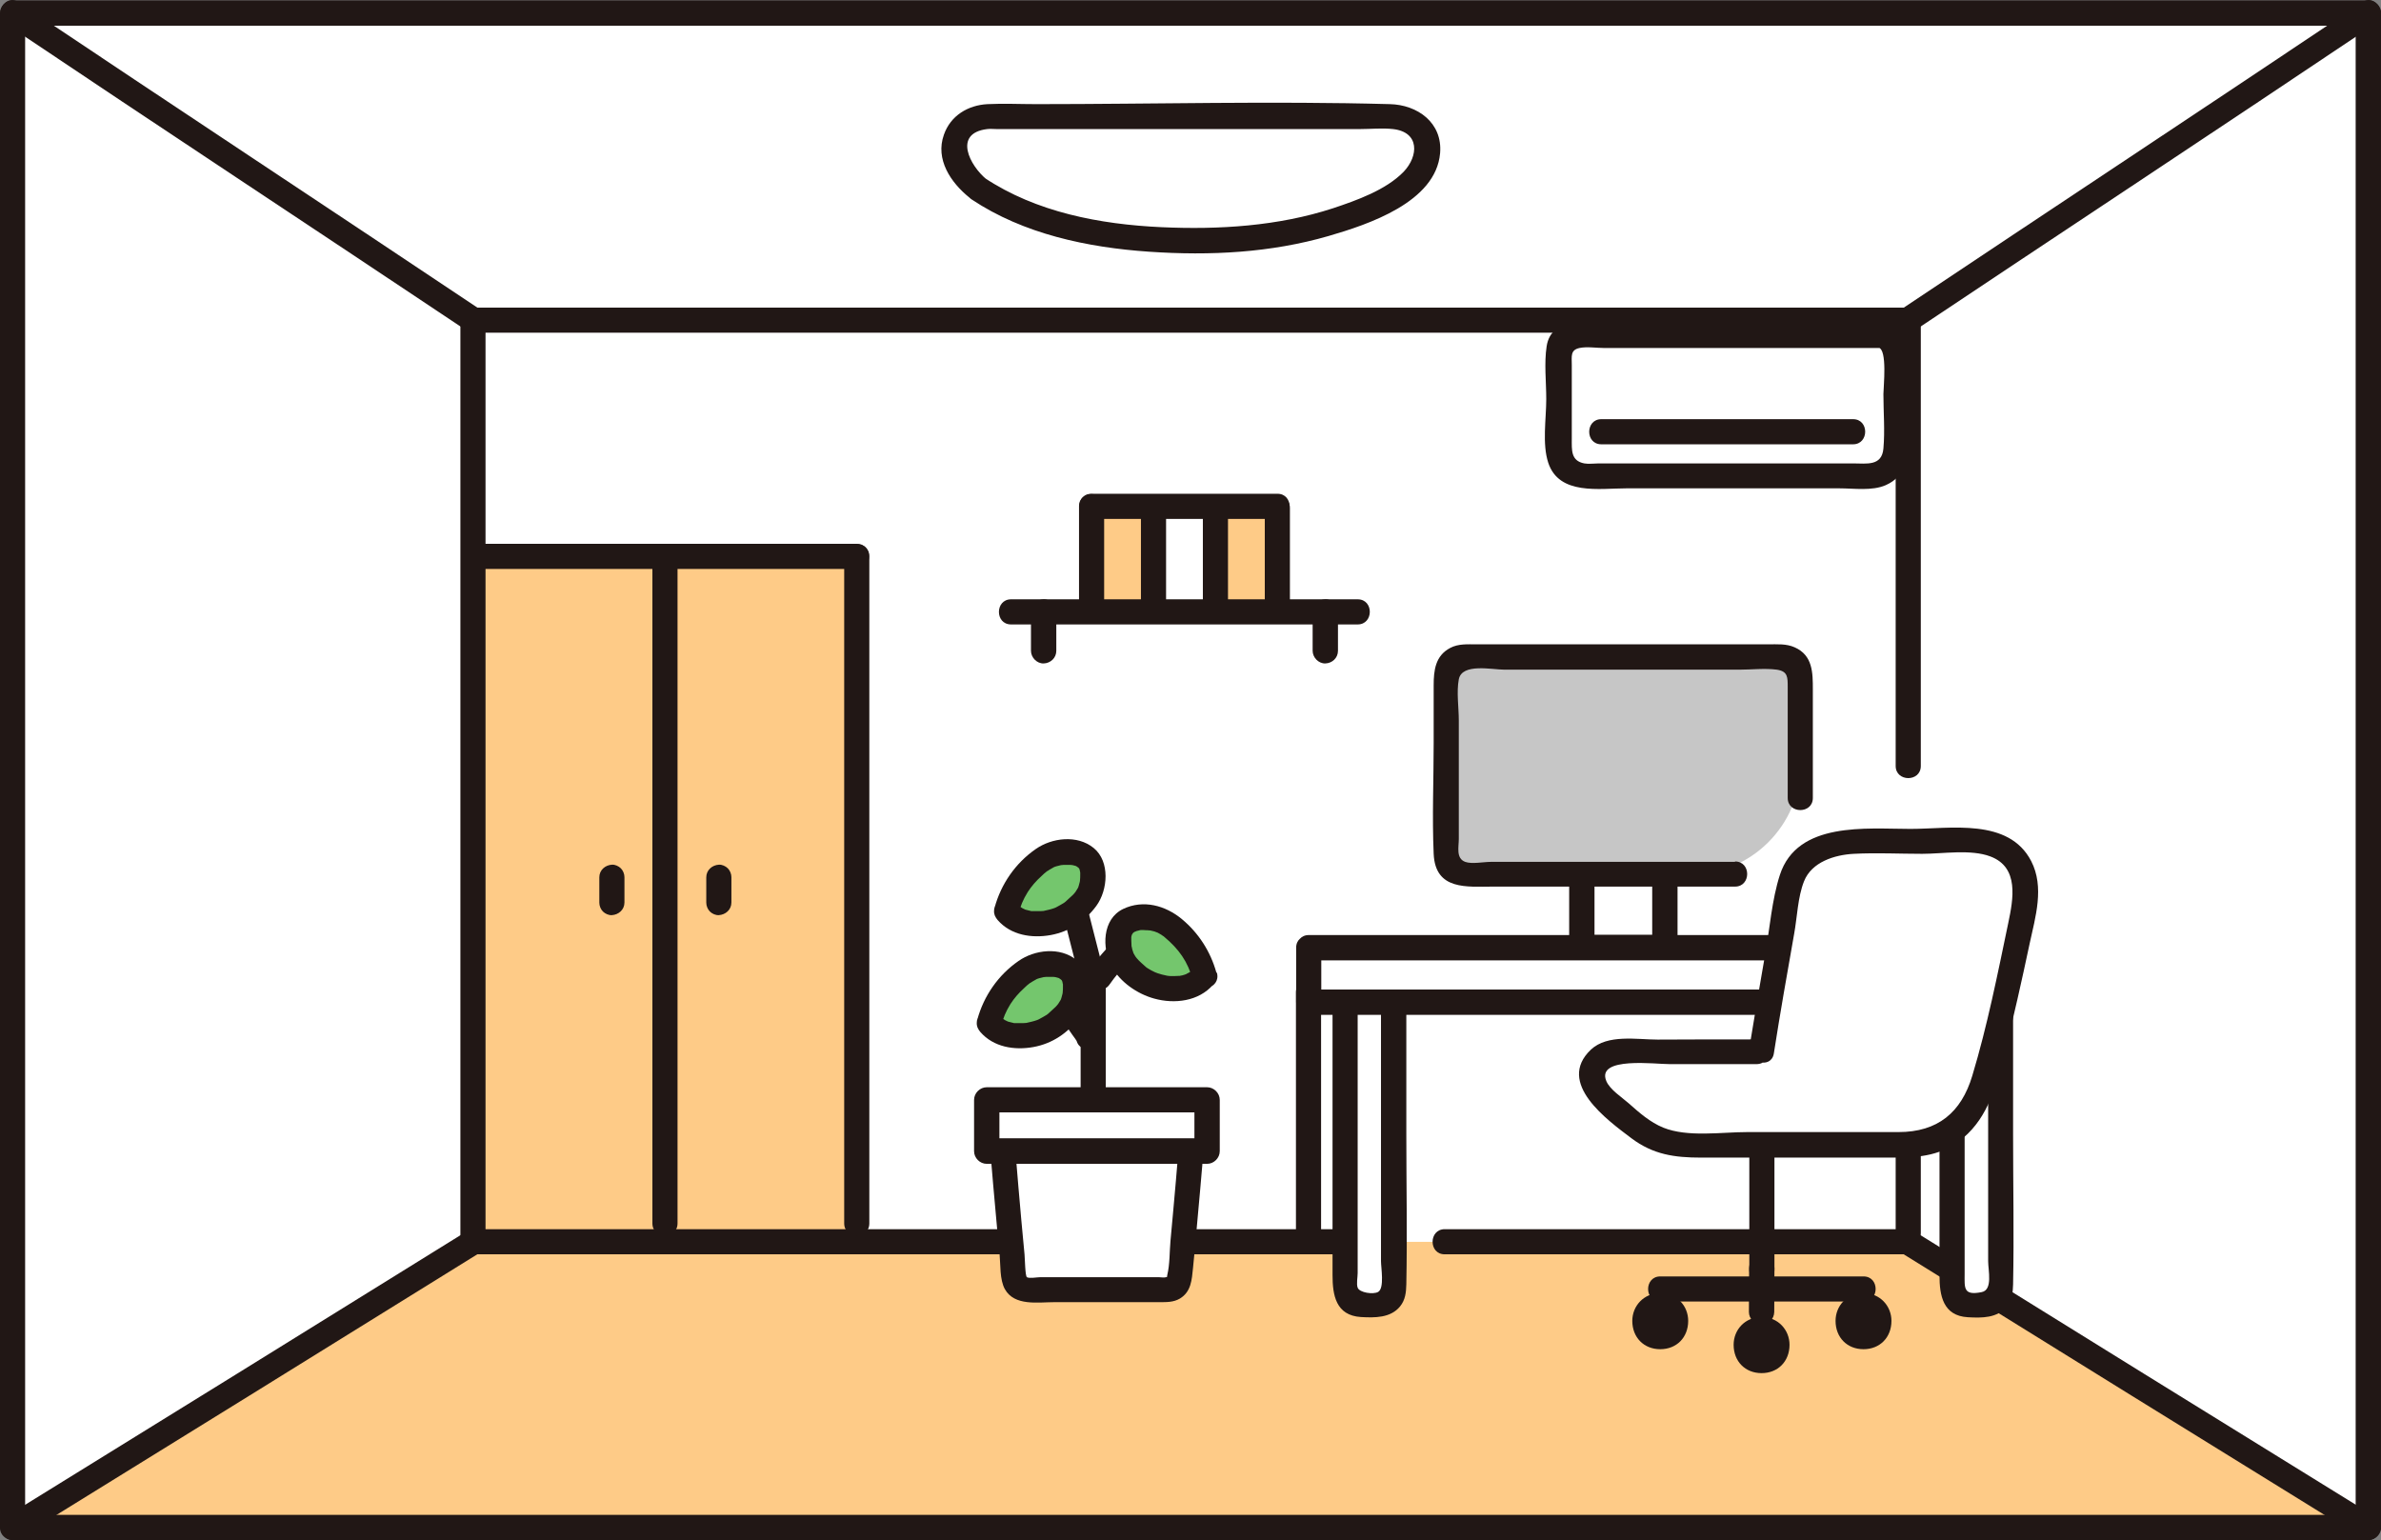 <?xml version="1.0" encoding="UTF-8"?><svg id="_レイヤー_2" xmlns="http://www.w3.org/2000/svg" viewBox="0 0 118.43 76.61"><rect x="0" y="0" width="118.43" height="76.61" fill="#808080" stroke="none"/><defs><style>.cls-1{fill:#fff;}.cls-2{fill:#fecb87;}.cls-3{fill:#c6c6c6;}.cls-4{fill:#211715;}.cls-5{fill:#74c66d;}</style></defs><g id="content"><g id="group"><path class="cls-1" d="M.63,75.98H117.81V.65H.63V75.98"/><path class="cls-2" d="M42.62,27.67H23.52c0,11.37,0,21.63,0,34.1h19.1c0-16.89,0-34.09,0-34.09"/><rect class="cls-1" x="78.68" y="42.63" width="4.13" height="4.51"/><path class="cls-4" d="M78.68,43.25h4.13l-.63-.63c0,1.32,0,2.64,0,3.95v.56l.63-.63h-4.13l.63,.63v-4.51c0-.34-.29-.63-.63-.63s-.63,.29-.63,.63v4.51c0,.34,.29,.63,.63,.63h4.13c.34,0,.63-.29,.63-.63,0-1.32,0-2.64,0-3.95v-.56c0-.34-.29-.63-.63-.63h-4.13c-.34,0-.63,.29-.63,.63s.29,.63,.63,.63Z"/><path class="cls-3" d="M72.86,32.7h15.78c.51,0,.92,.41,.92,.92v4.4c0,3.03-2.46,5.48-5.48,5.48h-11.21c-.51,0-.92-.41-.92-.92v-8.96c0-.51,.41-.92,.92-.92Z"/><path class="cls-4" d="M86.3,42.87h-12.16c-.34,0-.93,.12-1.26,0-.47-.17-.32-.75-.32-1.13v-5.91c0-.64-.12-1.41,0-2.04,.16-.82,1.65-.48,2.28-.48,3.89,0,7.78,0,11.67,0,.6,0,1.27-.08,1.87,0,.55,.08,.54,.38,.54,.88v5.5c0,.8,1.25,.81,1.25,0v-5.39c0-.83,0-1.7-.9-2.1-.42-.19-.88-.15-1.33-.15-4.06,0-8.12,0-12.19,0h-2.29c-.45,0-.92-.04-1.33,.18-.74,.39-.82,1.12-.82,1.86v2.86c0,1.83-.08,3.69,0,5.52s1.66,1.63,2.94,1.63c4.02,0,8.03,0,12.05,0,.8,0,.81-1.25,0-1.25h0Z"/><path class="cls-2" d="M63.54,30.14v.3h-3.08v-5.26h3.08v4.96Z"/><path class="cls-1" d="M57.37,30.14v-4.96h3.08v5.26h-3.08v-.3Z"/><path class="cls-2" d="M57.37,30.14v.3h-3.08v-5.26h3.08v4.96Z"/><path class="cls-4" d="M54.92,29.97v-4.79c0-.8-1.25-.81-1.25,0v4.79c0,.8,1.25,.81,1.25,0h0Z"/><path class="cls-4" d="M63.54,24.56h-9.25c-.8,0-.81,1.25,0,1.25h9.25c.8,0,.81-1.25,0-1.25h0Z"/><path class="cls-4" d="M58,30.14v-4.87c0-.8-1.25-.81-1.25,0v4.87c0,.8,1.25,.81,1.25,0h0Z"/><path class="cls-4" d="M61.08,30.14v-4.87c0-.8-1.25-.81-1.25,0v4.87c0,.8,1.25,.81,1.25,0h0Z"/><path class="cls-4" d="M64.16,30.14v-4.87c0-.8-1.25-.81-1.25,0v4.87c0,.8,1.25,.81,1.25,0h0Z"/><path class="cls-4" d="M50.29,31.06h17.24c.8,0,.81-1.25,0-1.25h-17.24c-.8,0-.81,1.25,0,1.25h0Z"/><path class="cls-4" d="M65.29,30.44c0,.64,0,1.28,0,1.93,0,.33,.29,.64,.63,.63s.63-.27,.63-.63c0-.64,0-1.28,0-1.93,0-.33-.29-.64-.63-.63s-.63,.27-.63,.63h0Z"/><path class="cls-4" d="M51.28,30.44c0,.64,0,1.28,0,1.93,0,.33,.29,.64,.63,.63s.63-.27,.63-.63c0-.64,0-1.28,0-1.93,0-.33-.29-.64-.63-.63s-.63,.27-.63,.63h0Z"/><path class="cls-2" d="M94.88,75.97c6.99,0,14.3,0,22.92,0-4.21-2.6-16.3-10.08-22.93-14.2-7.69,0-32.44,0-35.66,0H23.55c-6.55,4.07-18.73,11.61-22.94,14.21,22.54,0,36.06,0,58.6,0,13.91,0,24.39,0,35.67,0Z"/><path class="cls-4" d="M22.9,15.93V61.77c0,.8,1.25,.81,1.25,0V15.93c0-.8-1.25-.81-1.25,0h0Z"/><path class="cls-4" d="M71.86,62.39c7.69,0,15.37,0,23.06,0,.8,0,.81-1.25,0-1.25-7.69,0-15.37,0-23.06,0-.8,0-.81,1.25,0,1.25h0Z"/><path class="cls-4" d="M23.52,62.39h43.23c.8,0,.81-1.25,0-1.25H23.52c-.8,0-.81,1.25,0,1.25h0Z"/><path class="cls-4" d="M23.52,16.55c10.27,0,20.53,0,30.8,0,7.95,0,15.89,0,23.84,0,5.58,0,11.17,0,16.75,0,.8,0,.81-1.25,0-1.25-10.27,0-20.53,0-30.8,0-7.95,0-15.89,0-23.84,0-5.58,0-11.17,0-16.75,0-.8,0-.81,1.25,0,1.25h0Z"/><path class="cls-4" d="M.63,76.6H117.81c.34,0,.63-.29,.63-.63,0-23.44,0-46.89,0-70.33V.65c0-.34-.29-.63-.63-.63-14.93,0-29.87,0-44.8,0s-30.85,0-46.27,0c-8.7,0-17.41,0-26.11,0C.29,.02,0,.31,0,.65,0,24.06,0,47.48,0,70.9v5.08c0,.8,1.25,.81,1.25,0V.65l-.63,.63c14.93,0,29.87,0,44.8,0s30.85,0,46.27,0c8.7,0,17.41,0,26.11,0l-.63-.63V75.98l.63-.63H.63c-.8,0-.81,1.25,0,1.25H.63Z"/><path class="cls-4" d="M.3,1.19c7.64,5.13,15.33,10.19,22.98,15.3,.67,.45,1.3-.63,.63-1.08C16.26,10.3,8.57,5.23,.93,.11,.26-.34-.37,.74,.3,1.19H.3Z"/><path class="cls-4" d="M.94,76.51c7.65-4.72,15.29-9.46,22.93-14.2,.68-.42,.06-1.51-.63-1.08-7.64,4.74-15.28,9.48-22.93,14.2-.68,.42-.06,1.5,.63,1.08H.94Z"/><path class="cls-4" d="M117.5,.11c-7.7,5.16-15.44,10.27-23.15,15.42-.67,.44-.04,1.53,.63,1.08,7.71-5.15,15.45-10.25,23.15-15.42,.66-.45,.04-1.53-.63-1.08h0Z"/><path class="cls-4" d="M118.12,75.43c-7.65-4.72-15.29-9.46-22.93-14.2-.69-.43-1.31,.66-.63,1.08,7.64,4.74,15.28,9.48,22.93,14.2,.69,.42,1.31-.66,.63-1.08h0Z"/><path class="cls-4" d="M41.99,27.67V60.85c0,.8,1.25,.81,1.25,0V27.67c0-.8-1.25-.81-1.25,0h0Z"/><path class="cls-4" d="M32.45,27.67V60.85c0,.8,1.25,.81,1.25,0V27.67c0-.8-1.25-.81-1.25,0h0Z"/><path class="cls-4" d="M36.38,44.89c0-.42,0-.84,0-1.26,0-.16-.07-.33-.18-.44s-.29-.19-.44-.18c-.34,.02-.63,.27-.63,.63,0,.42,0,.84,0,1.26,0,.16,.07,.33,.18,.44s.29,.19,.44,.18c.34-.02,.63-.27,.63-.63h0Z"/><path class="cls-4" d="M31.06,44.89c0-.42,0-.84,0-1.26,0-.16-.07-.33-.18-.44s-.29-.19-.44-.18c-.34,.02-.63,.27-.63,.63,0,.42,0,.84,0,1.26,0,.16,.07,.33,.18,.44s.29,.19,.44,.18c.34-.02,.63-.27,.63-.63h0Z"/><path class="cls-1" d="M48.64,9.37c-.53-.39-1.01-.94-1.17-1.6-.01-.05-.02-.11-.03-.17-.14-.97,.67-1.82,1.65-1.82h20.26c.98,0,1.79,.85,1.65,1.82,0,.06-.02,.11-.03,.17-.19,.8-.87,1.44-1.53,1.83-3,1.8-6.53,2.34-10.22,2.34s-7.22-.54-10.22-2.34c-.12-.07-.24-.15-.36-.24Z"/><path class="cls-4" d="M49.08,8.93c-.84-.68-1.69-2.3,.02-2.51,.15-.02,.32,0,.48,0h2.45c2.67,0,5.34,0,8.01,0s5.07,0,7.6,0c.54,0,1.11-.06,1.65,0,1.33,.15,1.27,1.34,.53,2.12-.88,.91-2.35,1.43-3.52,1.82-2.73,.89-5.67,1.07-8.53,.94-3.05-.14-6.23-.74-8.81-2.46-.67-.45-1.3,.63-.63,1.08,2.58,1.72,5.76,2.39,8.82,2.6s6.06,.05,8.93-.78c1.96-.57,5.34-1.68,5.55-4.12,.13-1.52-1.13-2.41-2.5-2.44-5.85-.16-11.73,0-17.58,0-.81,0-1.63-.04-2.43,0-.97,.05-1.84,.57-2.17,1.52-.44,1.23,.34,2.38,1.27,3.13,.62,.5,1.51-.38,.88-.88Z"/><path class="cls-1" d="M93.58,16.69c-2.76,0-12.6,0-15.35,0-.39,0-.7,.31-.7,.7,0,1.14,0,3.41,0,5.03,0,.69,.56,1.25,1.25,1.25,3.12,0,11.15,0,14.26,0,.69,0,1.25-.56,1.25-1.25,0-1.61,0-3.89,0-5.03,0-.39-.32-.71-.71-.71Z"/><path class="cls-4" d="M93.58,16.06c-2.95,0-5.9,0-8.84,0-1.58,0-3.16,0-4.74,0-1.09,0-2.84-.31-3.07,1.16-.13,.84-.02,1.78-.02,2.63,0,.98-.21,2.23,.1,3.17,.54,1.63,2.55,1.27,3.89,1.27,3.53,0,7.06,0,10.59,0,.73,0,1.63,.14,2.31-.16,1.04-.46,1.12-1.43,1.12-2.44,0-1.18,0-2.36,0-3.54,0-.92-.05-1.89-1.16-2.07-.79-.13-1.13,1.08-.33,1.21,.46,.07,.25,1.97,.25,2.31,0,.89,.08,1.82,0,2.71s-.84,.74-1.5,.74-1.35,0-2.02,0c-2.95,0-5.91,0-8.86,0-.59,0-1.19,0-1.78,0-.23,0-.5,.04-.72,0-.67-.13-.62-.66-.62-1.23,0-.83,0-1.65,0-2.48,0-.4,0-.79,0-1.19,0-.42-.08-.74,.38-.84,.37-.08,.86,0,1.24,0,.59,0,1.18,0,1.77,0,1.35,0,2.7,0,4.04,0,2.67,0,5.33,0,8,0,.8,0,.81-1.25,0-1.25Z"/><path class="cls-4" d="M79.65,22.1c3.6,0,7.19,0,10.79,0,.58,0,1.16,0,1.73,0,.8,0,.81-1.25,0-1.25-3.53,0-7.07,0-10.6,0-.64,0-1.28,0-1.92,0-.8,0-.81,1.25,0,1.25h0Z"/><path class="cls-4" d="M23.58,28.3h19.04c.8,0,.81-1.25,0-1.25H23.58c-.8,0-.81,1.25,0,1.25h0Z"/><path class="cls-4" d="M94.29,15.93v22.17c0,.8,1.25,.81,1.25,0V15.93c0-.8-1.25-.81-1.25,0h0Z"/><path class="cls-1" d="M66.9,49.23h2.42v14.91c0,.42-.34,.77-.77,.77h-.88c-.42,0-.77-.34-.77-.77v-14.91Z"/><path class="cls-1" d="M97.1,49.23h2.42v14.91c0,.42-.34,.77-.77,.77h-.88c-.42,0-.77-.34-.77-.77v-14.91Z"/><path class="cls-4" d="M66.9,49.85h2.42l-.63-.63v13.51c0,.33,.18,1.34-.14,1.53-.24,.14-.93,.04-1.02-.21-.07-.18,0-.53,0-.73v-14.11c0-.8-1.25-.81-1.25,0v14.22c0,.98,.16,2,1.41,2.08,.69,.04,1.48,.05,1.95-.53,.26-.32,.3-.69,.31-1.09,.05-2.48,0-4.97,0-7.46v-7.22c0-.34-.29-.63-.63-.63h-2.42c-.8,0-.81,1.25,0,1.25Z"/><path class="cls-4" d="M97.1,49.85h2.42l-.63-.63c0,4.5,0,9,0,13.51,0,.46,.24,1.43-.32,1.54-.93,.19-.85-.22-.85-.9v-14.14c0-.8-1.25-.81-1.25,0v14.21c0,.99,.17,2.01,1.41,2.08,.69,.04,1.47,.05,1.94-.54,.26-.33,.3-.7,.31-1.09,.05-2.48,0-4.97,0-7.45v-7.21c0-.34-.29-.63-.63-.63h-2.42c-.8,0-.81,1.25,0,1.25Z"/><path class="cls-4" d="M94.29,52c0,2.68,0,5.35,0,8.03v1.3c0,.8,1.25,.81,1.25,0,0-2.68,0-5.35,0-8.03v-1.3c0-.8-1.25-.81-1.25,0h0Z"/><path class="cls-4" d="M65.71,61.14c0-3.38,0-6.76,0-10.14,0-.55,0-1.1,0-1.64,0-.8-1.25-.81-1.25,0,0,3.38,0,6.76,0,10.14,0,.55,0,1.1,0,1.64,0,.8,1.25,.81,1.25,0h0Z"/><rect class="cls-1" x="65.09" y="47.14" width="34.42" height="2.71"/><path class="cls-4" d="M65.09,47.77h34.42l-.63-.63v2.71l.63-.63c-10.03,0-20.05,0-30.08,0h-4.34l.63,.63v-2.71c0-.8-1.25-.81-1.25,0v2.71c0,.34,.29,.63,.63,.63h34.42c.34,0,.63-.29,.63-.63v-2.71c0-.34-.29-.63-.63-.63h-34.42c-.8,0-.81,1.25,0,1.25Z"/><path class="cls-1" d="M54.54,54.71h-5.46v2.55h10.96v-2.55h-5.46"/><path class="cls-1" d="M49.89,57.28c.15,1.89,.4,4.54,.62,6.86h8.1c.22-2.32,.47-4.98,.62-6.86"/><path class="cls-4" d="M54.54,54.08h-5.46c-.34,0-.63,.29-.63,.63v2.55c0,.34,.29,.63,.63,.63h10.96c.34,0,.63-.29,.63-.63v-2.55c0-.34-.29-.63-.63-.63h-5.46c-.8,0-.81,1.25,0,1.25h5.46l-.63-.63v2.55l.63-.63h-10.96l.63,.63v-2.55l-.63,.63h5.46c.8,0,.81-1.25,0-1.25h0Z"/><path class="cls-4" d="M49.26,57.28c.09,1.11,.19,2.21,.29,3.32,.05,.6,.11,1.19,.17,1.79,.05,.53,0,1.25,.26,1.73,.48,.86,1.65,.65,2.48,.65h5.2c.36,0,.71,.01,1.03-.18,.56-.34,.59-.93,.65-1.52,.07-.68,.13-1.37,.19-2.05,.11-1.25,.23-2.49,.33-3.74,.06-.8-1.19-.8-1.25,0-.08,.97-.16,1.93-.25,2.9-.05,.51-.09,1.02-.14,1.53-.05,.55-.03,1.17-.16,1.71-.05,.21,.05,.07-.07,.11-.09,.03-.24,0-.33,0h-5.94c-.14,0-.51,.07-.64,0-.09-.05-.1-.92-.12-1.13-.05-.57-.11-1.14-.16-1.71-.1-1.13-.2-2.27-.29-3.4-.06-.8-1.31-.8-1.25,0h0Z"/><path class="cls-4" d="M55,54.71v-6.38c0-.8-1.25-.81-1.25,0v6.38c0,.8,1.25,.81,1.25,0h0Z"/><path class="cls-4" d="M52.46,43.85c.37,1.45,.74,2.9,1.11,4.35,.08,.33,.45,.52,.77,.44s.52-.44,.44-.77c-.37-1.45-.74-2.9-1.11-4.35-.08-.33-.45-.52-.77-.44s-.52,.44-.44,.77h0Z"/><path class="cls-4" d="M55.21,48.94c.09-.13,.19-.26,.28-.38l-.1,.13c.32-.41,.66-.79,1.03-1.15,.23-.23,.25-.66,0-.88s-.63-.24-.88,0c-.52,.51-.99,1.07-1.41,1.66-.09,.13-.1,.34-.06,.48s.15,.3,.29,.37c.15,.08,.32,.12,.48,.06s.28-.15,.37-.29h0Z"/><path class="cls-4" d="M52.38,50.17c.07,.08,.13,.17,.2,.25l-.1-.13c.2,.26,.39,.52,.58,.78,.09,.13,.18,.26,.27,.39s.2,.26,.27,.41l-.06-.48v.02c.14-.15,.29-.29,.43-.44h0c.16,.02,.32,.04,.48,.07h0c.07,.07,.15,.14,.22,.22h0c-.03,.24-.07,.5-.1,.75h0c.24-.23,.24-.67,0-.89-.26-.24-.63-.24-.88,0h0c-.1,.1-.15,.23-.17,.36-.02,.15,.01,.26,.07,.4,.12,.26,.47,.38,.73,.3,.2-.06,.4-.22,.44-.44,.03-.18,.03-.35-.06-.52-.02-.04-.05-.08-.07-.12-.06-.08-.11-.17-.17-.25-.12-.17-.23-.34-.35-.51-.26-.36-.53-.72-.81-1.07-.09-.12-.3-.18-.44-.18-.15,0-.34,.07-.44,.18s-.19,.28-.18,.44c0,.18,.07,.3,.18,.44h0Z"/><path class="cls-5" d="M50.05,45.3c.23-.85,.62-1.46,1.09-1.94,.67-.69,1.07-.9,1.66-.96,.48-.05,.89,.04,1.14,.22,.4,.29,.43,.77,.38,1.22-.08,.65-.32,.97-.92,1.48-.76,.64-2.48,1.02-3.35-.01Z"/><path class="cls-5" d="M49.19,50.87c.23-.85,.62-1.46,1.09-1.94,.67-.69,1.07-.9,1.66-.96,.48-.05,.89,.04,1.14,.22,.4,.29,.43,.77,.38,1.22-.08,.65-.32,.97-.92,1.48-.76,.64-2.48,1.02-3.35-.01Z"/><path class="cls-5" d="M59.9,48.53c-.23-.85-.62-1.46-1.09-1.94-.67-.69-1.07-.9-1.66-.96-.48-.05-.89,.04-1.14,.22-.4,.29-.43,.77-.38,1.22,.08,.65,.32,.97,.92,1.48,.76,.64,2.48,1.02,3.35-.01Z"/><path class="cls-4" d="M50.65,45.47c.12-.43,.23-.71,.47-1.1,.19-.29,.39-.53,.71-.82,.07-.07,.15-.14,.23-.2,.1-.08,.04-.03,.02-.01,.04-.03,.08-.05,.12-.08,.07-.04,.14-.08,.21-.12,.1-.06,.01,0-.01,0,.04-.02,.09-.03,.14-.05,.08-.02,.16-.04,.24-.06,.03,0,.12-.02-.02,0,.04,0,.08,0,.13-.01,.12,0,.24,0,.36,0,.02,0,.12,.02,.03,0,.06,.01,.12,.02,.18,.04,.04,.01,.07,.02,.11,.04-.11-.05,0,0,.02,.02,.08,.07-.13-.09,.04,.03,.01,.01,.08,.09,.02,.01,.02,.03,.04,.07,.06,.1-.05-.1,0,.01,0,.04s.03,.16,.02,.04c0,.06,0,.12,0,.18,0,.08,0,.16-.01,.25-.01,.13,0,.04,0,.02,0,.05-.02,.09-.03,.14-.02,.08-.04,.16-.07,.23,.04-.12,.02-.03,0,0-.03,.04-.05,.09-.08,.13,0,0-.09,.14-.04,.07s-.06,.07-.06,.07c-.05,.06-.11,.12-.17,.17-.08,.08-.17,.15-.25,.23-.03,.03-.06,.05-.09,.08,.12-.11,.01-.01-.01,0-.12,.08-.25,.14-.37,.21-.1,.05-.01,0,.01,0-.04,.02-.08,.03-.12,.05-.09,.03-.18,.06-.27,.08-.09,.02-.17,.04-.26,.06-.12,.02-.02,0,0,0-.05,0-.11,.01-.16,.01-.09,0-.18,0-.27,0-.04,0-.09,0-.13,0-.03,0-.05,0-.08,0,.07,0,.08,.01,.03,0-.09-.03-.19-.04-.28-.07-.03-.01-.07-.02-.1-.04,.13,.05-.02-.02-.04-.02-.04-.02-.24-.16-.14-.08-.09-.07-.16-.15-.24-.23-.22-.25-.66-.23-.88,0-.25,.25-.22,.63,0,.88,.66,.76,1.7,.92,2.64,.75s1.72-.7,2.27-1.45c.58-.79,.69-2.21-.13-2.88s-2.08-.51-2.88,.05c-1.01,.7-1.73,1.74-2.05,2.92-.22,.78,.99,1.11,1.21,.33Z"/><path class="cls-4" d="M49.79,51.04c.12-.43,.23-.71,.47-1.1,.19-.29,.39-.53,.71-.82,.07-.07,.15-.14,.23-.2,.1-.08,.04-.03,.02-.01,.04-.03,.08-.05,.12-.08,.07-.04,.14-.08,.21-.12,.1-.06,.01,0-.01,0,.04-.02,.09-.03,.14-.05,.08-.02,.16-.04,.24-.06,.03,0,.12-.02-.02,0,.04,0,.08,0,.13-.01,.12,0,.24,0,.36,0,.02,0,.12,.02,.03,0,.06,.01,.12,.02,.18,.04,.04,.01,.07,.02,.11,.04-.11-.05,0,0,.02,.02,.08,.07-.13-.09,.04,.03,.01,.01,.08,.09,.02,.01,.02,.03,.04,.07,.06,.1-.05-.1,0,.01,0,.04s.03,.16,.02,.04c0,.06,0,.12,0,.18,0,.08,0,.16-.01,.25-.01,.13,0,.04,0,.02,0,.05-.02,.09-.03,.14-.02,.08-.04,.16-.07,.23,.04-.12,.02-.03,0,0-.03,.04-.05,.09-.08,.13,0,0-.09,.14-.04,.07s-.06,.07-.06,.07c-.05,.06-.11,.12-.17,.17-.08,.08-.17,.15-.25,.23-.03,.03-.06,.05-.09,.08,.12-.11,.01-.01-.01,0-.12,.08-.25,.14-.37,.21-.1,.05-.01,0,.01,0-.04,.02-.08,.03-.12,.05-.09,.03-.18,.06-.27,.08-.09,.02-.17,.04-.26,.06-.12,.02-.02,0,0,0-.05,0-.11,.01-.16,.01-.09,0-.18,0-.27,0-.04,0-.09,0-.13,0-.03,0-.05,0-.08,0,.07,0,.08,.01,.03,0-.09-.03-.19-.04-.28-.07-.03-.01-.07-.02-.1-.04,.13,.05-.02-.02-.04-.02-.04-.02-.24-.16-.14-.08-.09-.07-.16-.15-.24-.23-.22-.25-.66-.23-.88,0-.25,.25-.22,.63,0,.88,.66,.76,1.7,.92,2.64,.75s1.72-.7,2.27-1.45c.58-.79,.69-2.21-.13-2.88s-2.08-.51-2.88,.05c-1.01,.7-1.73,1.74-2.05,2.92-.22,.78,.99,1.11,1.21,.33Z"/><path class="cls-4" d="M60.5,48.37c-.29-1.04-.88-1.96-1.71-2.65s-1.93-.98-2.92-.51c-1.05,.5-1.07,1.95-.58,2.86,.42,.78,1.28,1.37,2.12,1.6,1.01,.28,2.21,.14,2.93-.69,.22-.25,.25-.63,0-.88-.23-.23-.66-.26-.88,0-.06,.07-.13,.13-.2,.2-.02,.02-.09,.06,0,0-.03,.02-.06,.04-.09,.06-.03,.02-.26,.13-.13,.08-.08,.03-.17,.06-.25,.08-.03,0-.07,.01-.1,.02-.16,.04,.08,0-.02,0-.08,0-.16,.01-.24,.01-.07,0-.14,0-.21,0-.04,0-.09-.01-.13-.01-.05,0-.04,0,.03,0-.03,0-.05,0-.08-.01-.16-.03-.31-.07-.46-.12-.04-.01-.24-.1-.11-.04-.07-.04-.15-.07-.22-.11-.07-.04-.13-.08-.2-.12-.02-.02-.05-.04-.07-.05,.12,.07,.05,.04,.03,.02-.16-.15-.33-.28-.47-.45-.02-.03-.05-.06-.07-.09,.07,.1,0,0-.01-.02-.04-.07-.08-.13-.11-.2,.06,.13-.02-.08-.03-.12-.01-.05-.02-.09-.03-.14-.03-.13,0,.07-.01-.07,0-.08-.01-.16-.01-.25,0-.04,0-.08,0-.12,0-.18-.02,.06,0-.04,.01-.05,.02-.1,.04-.14-.01,.03-.05,.08,.01-.01,.07-.1,.03-.04,0-.02,.02-.03,.15-.11,.06-.06,0,0,.15-.08,.07-.04s.09-.03,.08-.03c.03-.01,.24-.05,.14-.04,.11-.02,.23-.01,.35,0,.05,0,.1,0,.15,.01,.17,.01-.12-.03,.04,0,.07,.02,.14,.03,.21,.05,.05,.01,.22,.1,.1,.03,.07,.04,.14,.07,.2,.11,.04,.02,.08,.05,.12,.08,.11,.07-.05-.05,.07,.05,.73,.61,1.17,1.23,1.41,2.12,.21,.77,1.42,.45,1.21-.33Z"/><path class="cls-1" d="M87.38,52.33c-2.39,0-4.64,.01-6.99,.01-1.08,0-1.61,1.31-.84,2.06l.02,.02c.65,.63,1.35,1.22,2.06,1.78,.61,.49,1.37,.75,2.15,.75,3.76,0,7.52,0,11.28,0,1.54,0,2.76-1.05,3.37-2.47,.6-1.39,2.05-8.26,2.25-9.29,.39-2.01-.69-3.34-2.5-3.34-2,0-3.88,0-5.98,0-1.33,0-2.9,.77-3.14,2.08-.41,2.21-1.05,5.77-1.44,8.3"/><path class="cls-4" d="M87.38,51.7c-1.64,0-3.29,0-4.93,.01-1.03,0-2.49-.28-3.32,.5-1.75,1.66,.83,3.51,2.02,4.41,1.08,.81,2.14,.96,3.46,.96,1.67,0,3.34,0,5.01,0,1.53,0,3.06,0,4.6,0,1.28,0,2.41-.11,3.43-.98,1.26-1.07,1.65-2.63,2.04-4.16,.46-1.82,.87-3.65,1.26-5.49,.29-1.34,.75-2.82,.08-4.12-1.12-2.16-4.02-1.6-6-1.6-2.19,0-5.63-.39-6.5,2.29-.4,1.24-.5,2.66-.73,3.94-.27,1.54-.53,3.07-.78,4.61-.12,.79,1.08,1.13,1.21,.33,.31-1.99,.66-3.97,1.01-5.95,.15-.82,.18-1.83,.49-2.61,.38-.97,1.53-1.32,2.47-1.37,1.13-.06,2.28,0,3.41,0,1.03,0,2.41-.24,3.39,.13,1.44,.54,1.14,2.12,.89,3.31-.53,2.54-1.04,5.11-1.79,7.6-.55,1.83-1.72,2.8-3.67,2.8-2.51,0-5.01,0-7.52,0-1.29,0-2.96,.27-4.18-.22-.66-.27-1.2-.75-1.73-1.22-.33-.29-.92-.67-1.1-1.09-.53-1.25,2.49-.84,3.15-.85,1.44,0,2.88,0,4.32,0,.8,0,.81-1.25,0-1.25h0Z"/><path class="cls-4" d="M82.58,64.74c1.64,0,3.27,0,4.91,0,.8,0,.81-1.25,0-1.25-1.64,0-3.27,0-4.91,0-.8,0-.81,1.25,0,1.25h0Z"/><path class="cls-4" d="M82.58,64.32c-.82,0-1.39,.64-1.39,1.38,0,.83,.58,1.41,1.39,1.41s1.39-.58,1.39-1.41c0-.75-.57-1.38-1.39-1.38Z"/><path class="cls-4" d="M87.01,57.1v6.06c0,.8,1.25,.81,1.25,0v-6.06c0-.8-1.25-.81-1.25,0h0Z"/><path class="cls-4" d="M87,63.07c0,.73-.01,1.46-.01,2.19,0,.33,.29,.64,.63,.63s.62-.27,.63-.63c0-.73,.01-1.46,.01-2.19,0-.33-.29-.64-.63-.63s-.62,.27-.63,.63h0Z"/><path class="cls-4" d="M92.69,63.49c-1.64,0-3.27,0-4.91,0-.8,0-.81,1.25,0,1.25,1.64,0,3.27,0,4.91,0,.8,0,.81-1.25,0-1.25h0Z"/><path class="cls-4" d="M92.69,64.32c.82,0,1.39,.64,1.39,1.38,0,.83-.58,1.41-1.39,1.41s-1.39-.58-1.39-1.41c0-.75,.57-1.38,1.39-1.38Z"/><path class="cls-4" d="M87.62,65.51c.82,0,1.39,.64,1.39,1.38,0,.83-.58,1.41-1.39,1.41s-1.39-.58-1.39-1.41c0-.75,.57-1.38,1.39-1.38Z"/></g></g></svg>